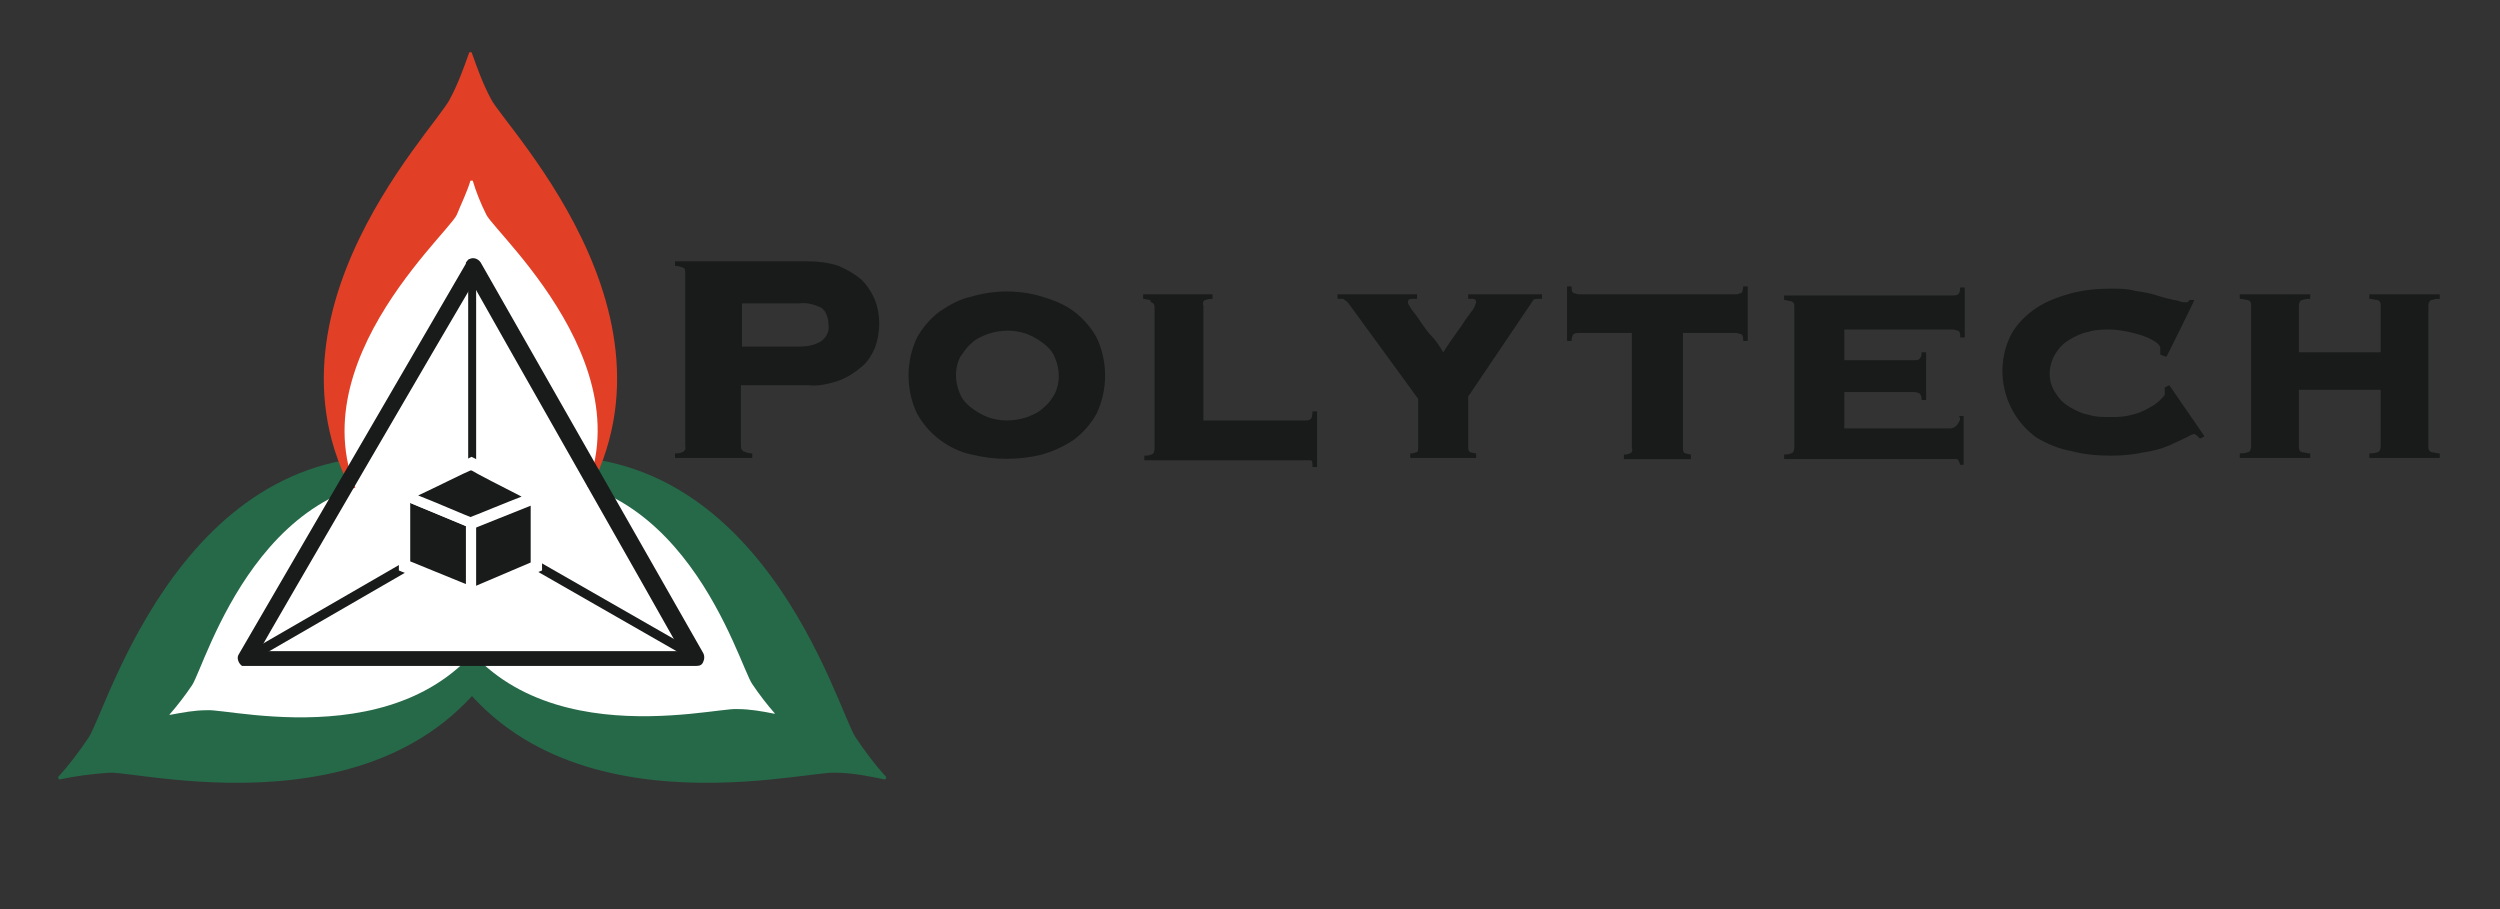 <?xml version="1.0" encoding="UTF-8"?>
<svg xmlns="http://www.w3.org/2000/svg" xmlns:xlink="http://www.w3.org/1999/xlink" version="1.1" viewBox="0 0 220 80">
  <rect x="0" y="0" width="220" height="80" fill="#333333" stroke="none"/>
  <defs>
    <style>
      .cls-1 {
        fill: none;
      }

      .cls-2 {
        isolation: isolate;
      }

      .cls-3 {
        fill: #e14027;
      }

      .cls-4 {
        clip-path: url(#clippath-1);
      }

      .cls-5 {
        clip-path: url(#clippath-3);
      }

      .cls-6 {
        clip-path: url(#clippath-4);
      }

      .cls-7 {
        clip-path: url(#clippath-2);
      }

      .cls-8 {
        clip-path: url(#clippath-5);
      }

      .cls-9 {
        fill: #fff;
      }

      .cls-10 {
        fill: #256948;
      }

      .cls-11 {
        fill: #191a1a;
      }

      .cls-12 {
        clip-path: url(#clippath);
      }
    </style>
    <clipPath id="clippath">
      <rect class="cls-1" x="41.5" y="23.7" width=".1" height="22.6"/>
    </clipPath>
    <clipPath id="clippath-1">
      <rect class="cls-1" x="21.6" y="46.5" width="19.9" height="11.5"/>
    </clipPath>
    <clipPath id="clippath-2">
      <rect class="cls-1" x="41.4" y="46.5" width="19.9" height="11.4"/>
    </clipPath>
    <clipPath id="clippath-3">
      <rect class="cls-1" x="41.4" y="43.6" width="5.8" height="8.6"/>
    </clipPath>
    <clipPath id="clippath-4">
      <rect class="cls-1" x="35.6" y="43.6" width="5.9" height="8.6"/>
    </clipPath>
    <clipPath id="clippath-5">
      <rect class="cls-1" x="35.7" y="40.8" width="11.4" height="5.2"/>
    </clipPath>
  </defs>
  <!-- Generator: Adobe Illustrator 28.6.0, SVG Export Plug-In . SVG Version: 1.2.0 Build 709)  -->
  <g>
    <g id="Calque_1">
      <g id="Groupe_2529">
        <path id="Tracé_688" class="cls-10" d="M5.2,68.6c1.4-.3,2.9-.5,4.4-.6,2.8-.2,28,6.4,36.2-13.6l-8.1-14c-21.4-3-28.3,22.2-29.9,24.5-.8,1.2-1.7,2.4-2.7,3.5"/>
        <path id="Tracé_689" class="cls-10" d="M78,68.4c-1-1.1-1.9-2.3-2.7-3.5-1.6-2.3-8.4-27.5-29.9-24.5l-8.1,14c8.1,20,33.3,13.4,36.2,13.6,1.5,0,2.9.3,4.4.6"/>
        <path id="Tracé_690" class="cls-3" d="M41.3,4.6c-.5,1.4-1,2.8-1.7,4.1-1.2,2.6-19.6,21-6.3,38.1h16.2c13.3-17.1-5.1-35.6-6.3-38.1-.7-1.3-1.2-2.7-1.7-4.1"/>
        <path id="Tracé_691" class="cls-9" d="M41.4,15.9c-.3,1-.8,2-1.2,3-.9,1.9-16.4,15.4-6.7,27.9h15.9c9.7-12.5-5.7-26.1-6.6-27.9-.5-1-.9-2-1.2-3"/>
        <path id="Tracé_692" class="cls-9" d="M15,62.9c1.1-.2,2.1-.4,3.2-.4,2.1-.2,20.5,4.7,26.5-10l-5.9-10.2c-15.7-2.2-20.7,16.2-21.9,18-.6.9-1.3,1.8-2,2.6"/>
        <path id="Tracé_693" class="cls-9" d="M68.2,62.8c-.7-.8-1.4-1.7-2-2.6-1.2-1.7-6.2-20.1-21.9-18l-5.9,10.2c6,14.7,24.4,9.8,26.5,10,1.1,0,2.2.2,3.2.4"/>
        <g id="Groupe_2513" class="cls-2">
          <g id="Groupe_2512">
            <g class="cls-12">
              <g id="Groupe_2511-2">
                <line id="Ligne_24" class="cls-1" x1="41.6" y1="23.7" x2="41.5" y2="46.3"/>
              </g>
            </g>
          </g>
        </g>
        <path id="Tracé_694" class="cls-11" d="M41.2,23.7v22.6c-.1.3,0,.5.3.5.3,0,.4-.3.4-.5v-22.6c.2-.2,0-.4-.2-.5-.2,0-.4,0-.5.3,0,0,0,.1,0,.2"/>
        <g id="Groupe_2516" class="cls-2">
          <g id="Groupe_2515">
            <g class="cls-4">
              <g id="Groupe_2514">
                <line id="Ligne_25" class="cls-1" x1="21.6" y1="58.1" x2="41.4" y2="46.5"/>
              </g>
            </g>
          </g>
        </g>
        <path id="Tracé_695" class="cls-11" d="M41.2,46.2l-19.9,11.5c-.2.1-.2.4,0,.6.1.2.3.2.5.1l19.9-11.5c.2-.1.2-.4,0-.6-.1-.2-.3-.2-.5-.1"/>
        <g id="Groupe_2519" class="cls-2">
          <g id="Groupe_2518">
            <g class="cls-7">
              <g id="Groupe_2517">
                <line id="Ligne_26" class="cls-1" x1="41.4" y1="46.5" x2="61.3" y2="58"/>
              </g>
            </g>
          </g>
        </g>
        <path id="Tracé_696" class="cls-11" d="M41.1,46.3c-.1.2,0,.4.1.5l19.9,11.4c.2.1.4,0,.6,0,.1-.2,0-.4,0-.6,0,0,0,0,0,0l-19.9-11.4c-.2-.1-.4,0-.5.1"/>
        <path id="Tracé_697" class="cls-11" d="M41,23.2l-20,34.4c-.2.3,0,.8.3,1,.1,0,.2,0,.4,0h39.6c.3,0,.5-.1.6-.4.1-.2.1-.5,0-.7l-19.6-34.4c-.2-.3-.6-.5-1-.3-.1,0-.2.2-.3.3M41.6,25c1.1,2,17.2,30.3,18.3,32.3H22.8c1.1-2,17.6-30.3,18.8-32.3"/>
        <g id="Groupe_2522" class="cls-2">
          <g id="Groupe_2521">
            <g class="cls-5">
              <g id="Groupe_2520">
                <path id="Tracé_698" class="cls-11" d="M41.4,52.2l5.7-2.4h0v-6.2h0c0,0-5.7,2.4-5.7,2.4"/>
              </g>
            </g>
          </g>
        </g>
        <path id="Tracé_699" class="cls-9" d="M47,43.3l-5.7,2.3.4.9,5-2v5l-5.4,2.3.4.9,6-2.5v-.3c0,0,0-6.9,0-6.9l-.6.4Z"/>
        <g id="Groupe_2525" class="cls-2">
          <g id="Groupe_2524">
            <g class="cls-6">
              <g id="Groupe_2523">
                <path id="Tracé_700" class="cls-11" d="M41.5,52.2v-6.2l-5.8-2.4v6.2c0,0,5.8,2.4,5.8,2.4Z"/>
              </g>
            </g>
          </g>
        </g>
        <path id="Tracé_701" class="cls-9" d="M35.1,50.2l6.8,2.8v-7.2l-6.8-2.8v7.3ZM36.2,44.3c1,.4,4.3,1.8,4.8,2v5.1c-1-.4-4.4-1.8-4.9-2,0-.5,0-4.1,0-5.2"/>
        <g id="Groupe_2528" class="cls-2">
          <g id="Groupe_2527">
            <g class="cls-8">
              <g id="Groupe_2526">
                <path id="Tracé_702" class="cls-11" d="M35.7,43.6l5.8-2.8,5.6,2.9-5.7,2.3-5.8-2.4Z"/>
              </g>
            </g>
          </g>
        </g>
        <path id="Tracé_703" class="cls-9" d="M34.5,43.6l7,2.9,6.8-2.8-6.8-3.5-7,3.4ZM41.5,41.4c.3.2,3.2,1.7,4.4,2.3-1.3.5-4.2,1.7-4.5,1.8-.3-.1-3.3-1.4-4.6-1.9,1.3-.6,4.3-2.1,4.6-2.2"/>
        <path id="Tracé_704" class="cls-11" d="M65.4,39.7c.2.1.5.2.8.2v.4h-6.8v-.4c.3,0,.5,0,.8-.2,0,0,.2-.2.1-.4v-15.3c0-.1,0-.3-.1-.4-.2-.1-.5-.2-.8-.2v-.4h11.7c.9,0,1.8.1,2.7.4.7.3,1.4.7,2,1.2.5.5.9,1.1,1.2,1.8.5,1.3.5,2.8,0,4.2-.3.7-.7,1.3-1.2,1.7-.6.5-1.2.9-2,1.2-.9.3-1.8.5-2.7.4h-5.9v5.3c0,.1,0,.3.1.4M70.3,30.5c.7,0,1.4-.1,2-.5.5-.4.7-.9.6-1.5,0-.5-.2-1.1-.6-1.4-.6-.3-1.3-.5-2-.4h-5v3.8h5Z"/>
        <path id="Tracé_705" class="cls-11" d="M91.7,26.1c1,.3,2,.7,2.8,1.3.8.6,1.5,1.4,2,2.3,1,2.1,1,4.6,0,6.7-.5.9-1.2,1.7-2,2.3-.9.6-1.8,1-2.8,1.3-2,.5-4.2.5-6.2,0-1-.2-2-.7-2.8-1.3-.8-.6-1.5-1.4-2-2.3-1-2.1-1-4.6,0-6.7.5-.9,1.2-1.7,2-2.3.9-.6,1.8-1.1,2.8-1.3,2-.6,4.2-.6,6.2,0M86.9,29.4c-.5.2-1,.4-1.4.8-.4.3-.7.8-1,1.2-.5,1-.5,2.2,0,3.3.2.5.6.9,1,1.2.4.3.9.6,1.4.8,1.1.4,2.3.4,3.5,0,.5-.2,1-.4,1.4-.8.4-.3.7-.7,1-1.2.5-1,.5-2.2,0-3.3-.2-.5-.6-.9-1-1.2-.4-.3-.9-.6-1.4-.8-1.1-.4-2.3-.4-3.5,0"/>
        <path id="Tracé_706" class="cls-11" d="M101.2,26.4c-.2,0-.4-.1-.6-.1v-.4h6.1v.4c-.2,0-.4,0-.6.1-.2,0-.3.3-.2.5v10.1h9c.1,0,.3,0,.4-.1.1,0,.2-.3.2-.7h.4v4.9h-.4c0-.4,0-.6-.2-.6-.1,0-.3,0-.4,0h-14.2v-.4c.2,0,.4,0,.6-.1.2,0,.3-.3.3-.5v-12.4c0-.2,0-.4-.3-.5"/>
        <path id="Tracé_707" class="cls-11" d="M129.4,39.8c.1,0,.3.1.5.1v.4h-5.8v-.4c.2,0,.3,0,.5-.1.2,0,.2-.2.2-.5v-4.2l-6.2-8.5c-.1-.1-.3-.2-.4-.3-.2,0-.3,0-.5,0v-.4h7v.4c-.2,0-.3,0-.5,0-.2,0-.3.1-.3.3,0,0,0,0,0,0,0,.2.2.4.3.6.2.3.5.6.8,1.1.3.4.6.9,1,1.3s.7.9,1,1.4c.2-.3.4-.6.6-.9.3-.4.6-.9,1-1.4.3-.5.6-.9.9-1.3.2-.2.3-.5.4-.8,0-.2-.1-.3-.3-.3-.1,0-.3,0-.4,0v-.4h6.5v.4c-.2,0-.3,0-.5,0-.2,0-.3.1-.4.3l-5.6,8.3v4.4c0,.2,0,.4.2.5"/>
        <path id="Tracé_708" class="cls-11" d="M153.2,25.8c.1,0,.2-.3.2-.6h.4v4.8h-.4c0-.3,0-.5-.2-.6-.1,0-.3-.1-.4-.1h-4.7v10.1c0,.2,0,.4.2.5.2,0,.3.1.5.1v.4h-5.9v-.4c.2,0,.3,0,.5-.1.2,0,.3-.3.2-.5v-10.1h-4.7c-.1,0-.3,0-.4.1-.1,0-.2.3-.2.6h-.4v-4.8h.4c0,.3,0,.5.2.6.1,0,.3.1.4.1h13.8c.1,0,.3,0,.4-.1"/>
        <path id="Tracé_709" class="cls-11" d="M172.4,36.6h.4v4.3h-.3c-.1-.3-.2-.5-.3-.5-.2,0-.4,0-.6,0h-14.6v-.4c.2,0,.4,0,.6-.1.2,0,.3-.3.3-.5v-12.4c0-.2,0-.4-.3-.5-.2,0-.4-.1-.6-.1v-.4h14.9c.1,0,.3,0,.4-.1.1,0,.2-.3.2-.6h.4v4.4h-.4c0-.3,0-.5-.2-.6-.1,0-.3-.1-.4-.1h-9.6v2.7h6.2c.1,0,.3,0,.4-.1.2-.2.2-.4.2-.6h.4v4.2h-.4c0-.2,0-.4-.2-.6-.1,0-.2-.1-.4-.1h-6.2v3.2h9.3c.4,0,.7-.3.9-.8"/>
        <path id="Tracé_710" class="cls-11" d="M190.6,31.4l-.5-.2c0,0,0-.2,0-.3,0,0,0-.2,0-.3,0-.1-.1-.3-.4-.5-.3-.2-.7-.4-1-.5-.5-.2-1-.3-1.4-.4-.5-.1-1.1-.2-1.6-.2-.6,0-1.3,0-1.9.2-.6.1-1.2.4-1.7.7-.5.3-.9.7-1.2,1.2-.7,1.1-.7,2.5,0,3.5.3.5.7.9,1.2,1.2.5.3,1.1.6,1.7.7.6.2,1.2.2,1.9.2.6,0,1.2,0,1.9-.2.5-.1,1-.3,1.5-.6.4-.2.7-.4,1-.7.2-.2.4-.4.4-.5v-.3c0-.1,0-.2,0-.3l.4-.2,3.1,4.5-.4.2c-.2-.2-.4-.4-.5-.4-.2,0-.5.2-.7.3-.4.2-.9.4-1.5.7-.7.3-1.5.5-2.2.6-.9.2-1.9.3-2.9.3-1.2,0-2.4-.1-3.5-.4-1.1-.2-2.1-.6-3.1-1.2-2.9-2.1-3.8-6-2.2-9.1.5-.9,1.3-1.7,2.2-2.3.9-.6,2-1,3.1-1.3,1.2-.3,2.3-.4,3.5-.4.7,0,1.4,0,2.1.2.7.1,1.3.2,1.9.4s1.1.3,1.5.4c.3,0,.6.2.9.2.1,0,.2,0,.3,0,0,0,.1-.1.2-.2h.4c0,.1-2.4,4.9-2.4,4.9Z"/>
        <path id="Tracé_711" class="cls-11" d="M202.3,39.3c0,.2,0,.4.3.5.2,0,.4.1.7.1v.4h-6.2v-.4c.2,0,.4,0,.7-.1.2,0,.3-.3.3-.5v-12.4c0-.2,0-.4-.3-.5-.2,0-.4-.1-.7-.1v-.4h6.2v.4c-.2,0-.4,0-.7.1-.2,0-.3.3-.3.5v4.1h7.2v-4.1c0-.2,0-.4-.3-.5-.2,0-.4-.1-.7-.1v-.4h6.2v.4c-.2,0-.4,0-.7.1-.2,0-.3.3-.3.5v12.4c0,.2,0,.4.3.5.2,0,.4.1.7.1v.4h-6.2v-.4c.2,0,.4,0,.7-.1.2,0,.3-.3.3-.5v-5h-7.2v5Z"/>
      </g>
    </g>
  </g>
</svg>
